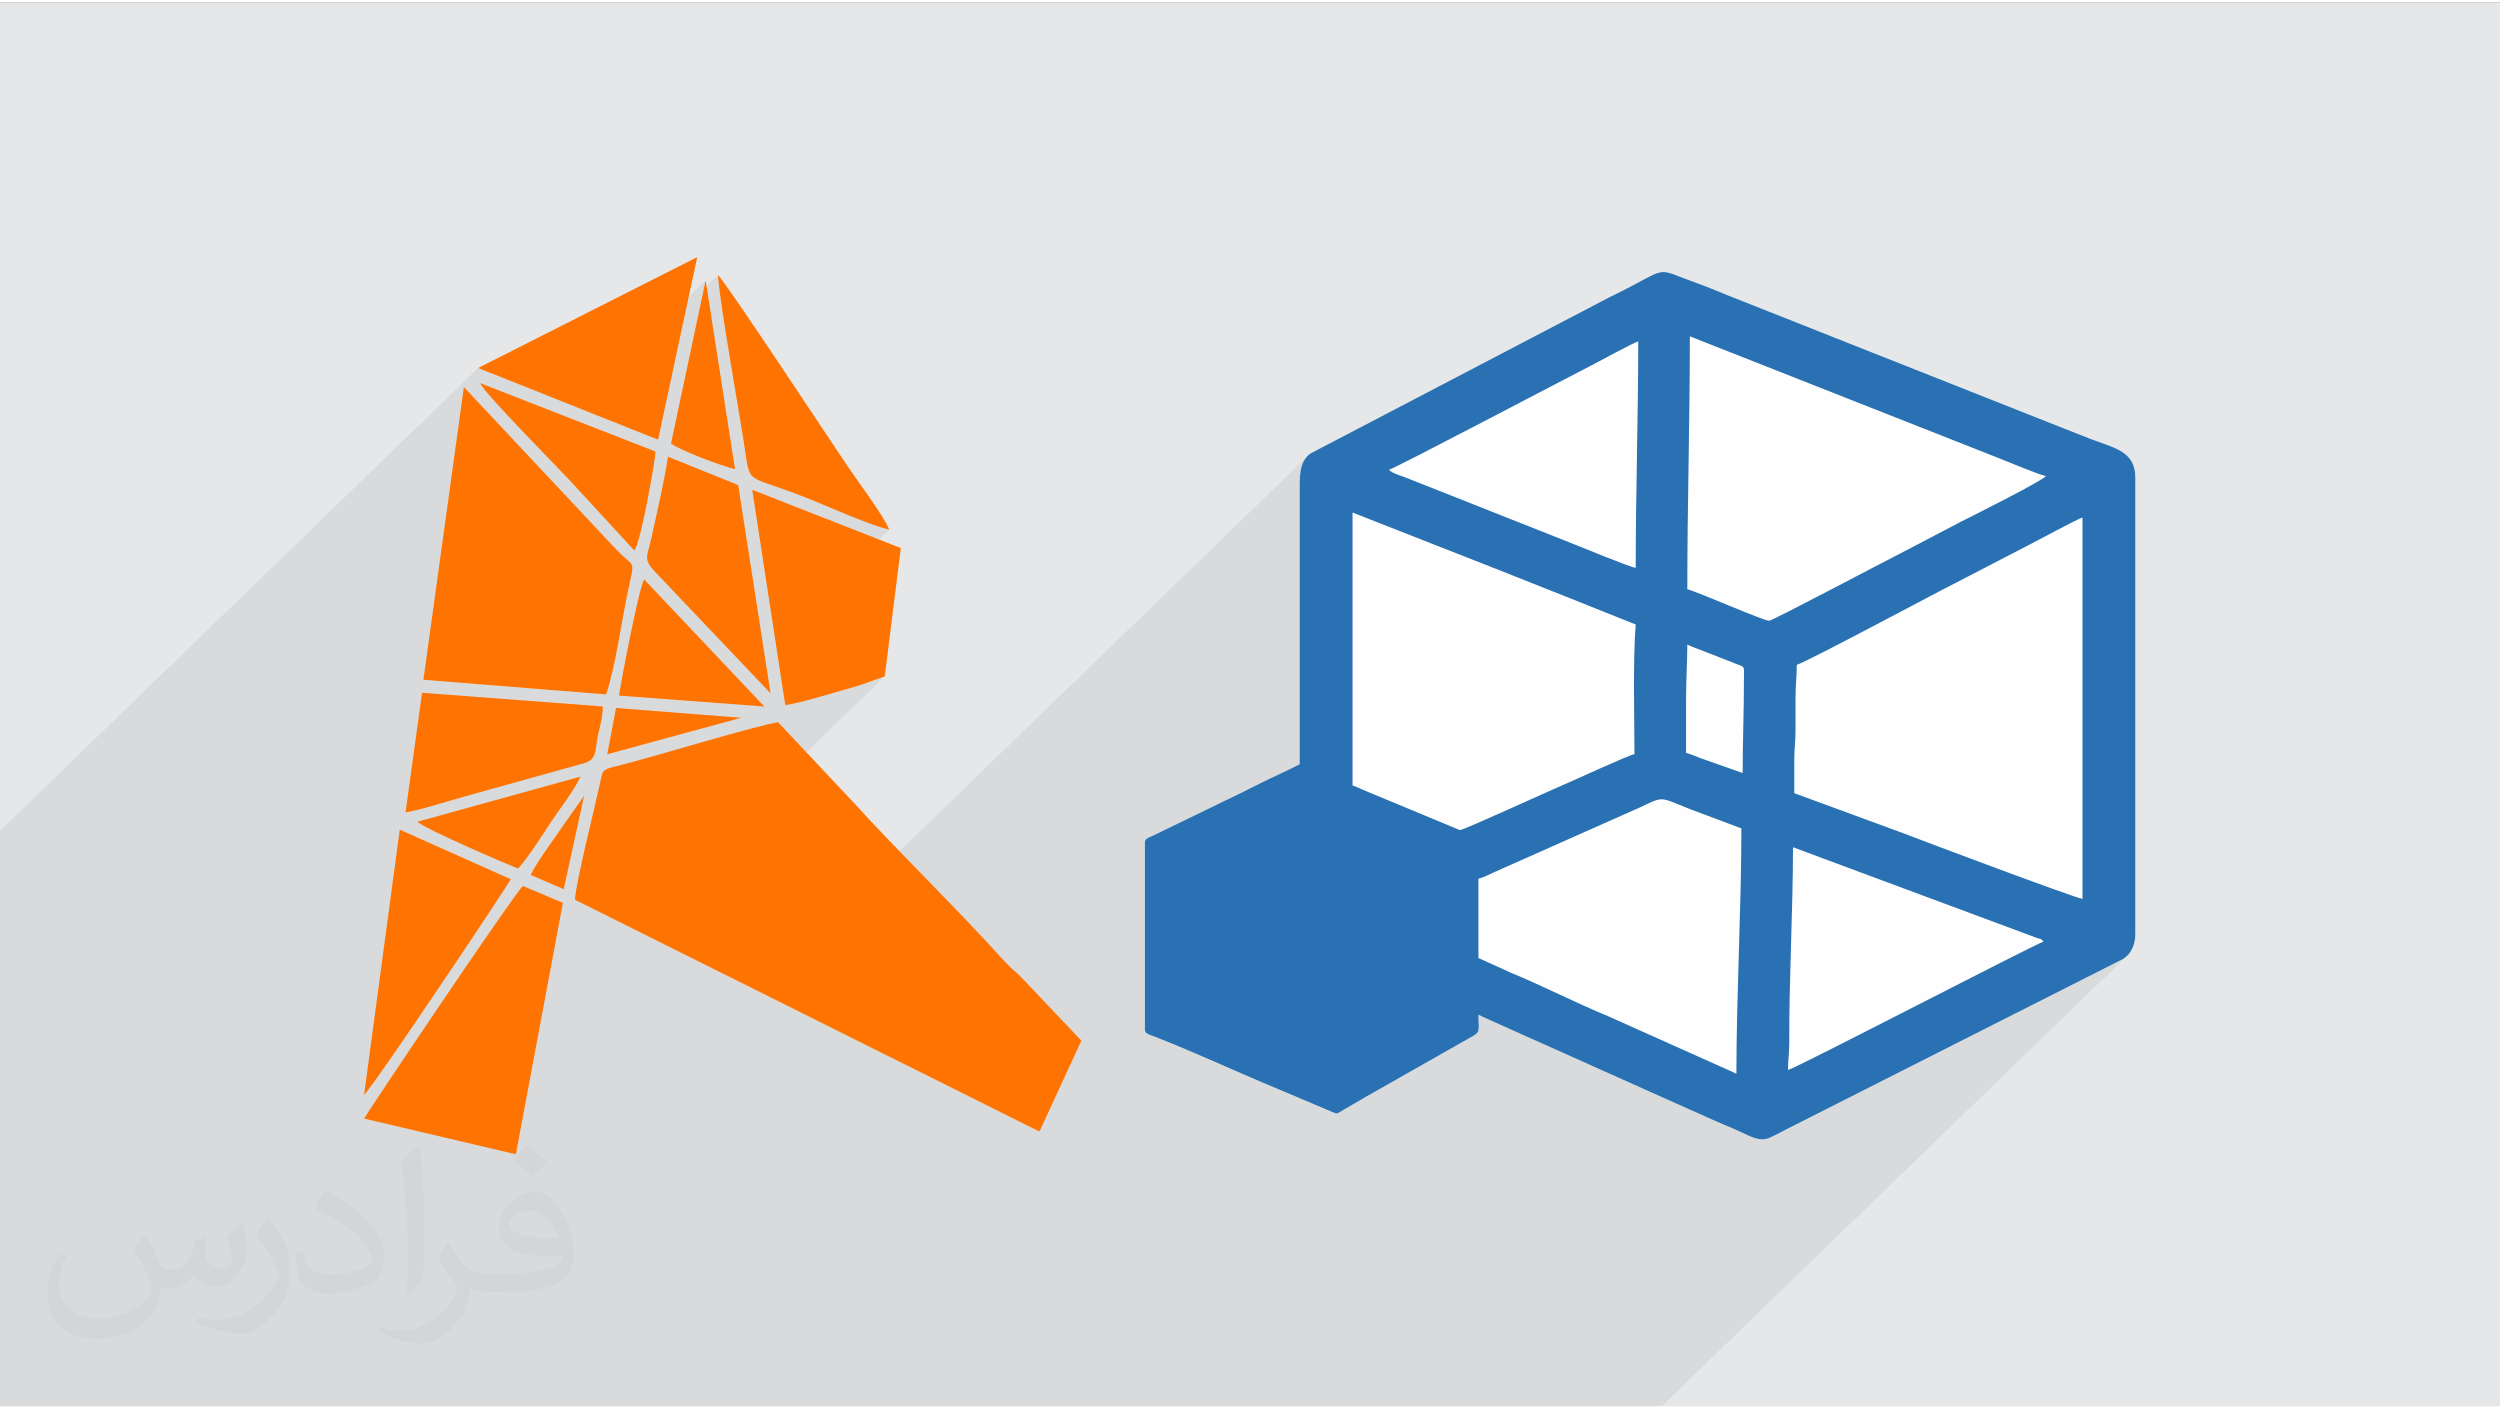 <?xml version="1.0" encoding="UTF-8"?>
<!DOCTYPE svg PUBLIC "-//W3C//DTD SVG 1.0//EN" "http://www.w3.org/TR/2001/REC-SVG-20010904/DTD/svg10.dtd">
<!-- Creator: CorelDRAW 2017 -->
<svg xmlns="http://www.w3.org/2000/svg" xml:space="preserve" width="355px" height="200px" version="1.0" shape-rendering="geometricPrecision" text-rendering="geometricPrecision" image-rendering="optimizeQuality" fill-rule="evenodd" clip-rule="evenodd"
viewBox="0 0 35509 19937"
 xmlns:xlink="http://www.w3.org/1999/xlink">
 <rect x="0" y="0" width="35509" height="19937" fill="#808080" stroke="none"/>
 <g id="Layer_x0020_1">
  <g id="_1553107160752">
   <path fill="#E6E7E8" d="M0 0l35509 0 0 19937 -35509 0 0 -19937z"/>
   <path fill="#373435" fill-opacity="0.078" d="M23403 19937l-1194 0 -73 0 -1672 0 -369 0 -308 0 -325 0 -843 0 -1352 0 -153 0 -414 0 -209 0 -480 0 -444 0 -63 0 -20 0 -22 0 -50 0 -157 0 -145 0 -23 0 -214 0 -222 0 -8 0 -108 0 -111 0 -61 0 -88 0 -627 0 -45 0 -35 0 -308 0 -164 0 -304 0 -510 0 -302 0 -1047 0 -207 0 -422 0 -198 0 -400 0 -665 0 -277 0 -132 0 -171 0 -158 0 -73 0 -222 0 -46 0 -345 0 -383 0 -526 0 -121 0 -273 0 -216 0 -109 0 -1357 0 -1001 0 -1773 0 -225 0 -679 0 -89 0 -128 0 -130 0 -16 0 -104 0 -60 0 -5 0 -422 0 0 -200 0 -22 0 -26 0 -213 0 -52 0 -92 0 -32 0 -79 0 -194 0 -145 0 -35 0 -355 0 -136 0 -134 0 -62 0 -480 0 -305 0 -110 0 -19 0 -166 0 -4 0 -25 0 -316 0 -1 0 -185 0 -43 0 -870 0 -27 0 -118 0 -49 0 -184 0 -443 0 -1074 0 -91 0 -1645 0 -164 0 -75 6791 -6573 1379 549 1853 -1793 -24 114 198 -191 8 92 13 116 19 138 22 156 26 171 29 182 31 191 32 196 33 198 33 196 32 192 31 183 28 173 26 158 22 141 17 119 21 121 29 84 46 60 74 46 110 44 156 54 213 75 278 108 121 50 137 57 146 62 151 62 151 59 145 55 135 45 119 34 -1619 1566 141 923 76 -10 116 -25 144 -38 159 -44 165 -47 156 -45 136 -40 105 -30 357 -127 -3660 3542 1830 913 7871 -7618 4250 -2221 31 -16 31 -15 32 -15 31 -16 32 -16 31 -15 31 -16 31 -16 193 -102 136 -72 98 -43 79 -17 77 8 95 30 129 50 183 68 56 20 55 21 54 21 53 22 54 22 53 22 54 22 56 22 4290 1699 110 43 107 42 107 43 106 42 105 42 106 42 108 42 109 43 121 45 118 42 110 43 98 51 82 62 64 79 41 100 14 127 0 6489 -3 58 -9 55 -14 50 -20 47 -24 42 -29 37 -33 33 -6593 6381 -201 0z"/>
   <g>
    <g>
     <path fill="#FF7300" d="M11051 10224c-293,45 -1692,466 -2128,581 -387,103 -351,61 -398,276 -82,372 -351,1441 -358,1665l6591 3289c5,-6 13,-15 16,-19l585 -1269 -819 -864c-92,-100 -182,-163 -274,-265 -697,-773 -1487,-1531 -2157,-2269l-1058 -1125z"/>
    </g>
    <g>
     <path fill="#FF7300" d="M6014 9621l2593 208c127,-349 229,-1079 310,-1461 103,-485 106,-317 -160,-593l-2168 -2311 -575 4157z"/>
    </g>
    <g>
     <path fill="#FF7300" d="M7995 12790l-569 -240c-153,155 -2220,3227 -2253,3304l2154 507 668 -3571z"/>
    </g>
    <g>
     <path fill="#FF7300" d="M11153 9979c138,-2 831,-216 1057,-279l357 -127 228 -1822 -2110 -828 468 3056z"/>
    </g>
    <g>
     <path fill="#FF7300" d="M6791 5193l2556 1018 556 -2593 -3112 1575z"/>
    </g>
    <g>
     <path fill="#FF7300" d="M5171 15520c181,-193 2053,-2991 2083,-3066l-1576 -704 -507 3770z"/>
    </g>
    <g>
     <path fill="#FF7300" d="M5760 11505c259,-45 602,-162 860,-232l1691 -471c169,-57 141,-185 176,-363 29,-147 80,-295 73,-439l-2565 -194 -235 1699z"/>
    </g>
    <g>
     <path fill="#FF7300" d="M10945 9814l-460 -2958 -997 -403c-56,369 -154,779 -232,1138 -64,289 -122,313 40,488l1649 1735z"/>
    </g>
    <g>
     <path fill="#FF7300" d="M12631 7490c-83,-203 -447,-687 -592,-902 -221,-325 -1738,-2629 -1842,-2716 26,418 320,2026 402,2602 55,381 89,250 927,592 298,121 814,353 1105,424z"/>
    </g>
    <g>
     <path fill="#FF7300" d="M9010 7785c99,-132 303,-1325 301,-1405l-2493 -973c73,162 1158,1248 1369,1484l823 894z"/>
    </g>
    <g>
     <path fill="#FF7300" d="M9149 8196c-76,129 -319,1400 -357,1650l2064 155 -1707 -1805z"/>
    </g>
    <g>
     <path fill="#FF7300" d="M7358 12302c106,-102 363,-499 457,-645 114,-175 344,-466 429,-660l-2317 641c135,116 1380,650 1431,664z"/>
    </g>
    <g>
     <path fill="#FF7300" d="M9531 6266c157,111 705,312 909,364l-417 -2681 -492 2317z"/>
    </g>
    <g>
     <path fill="#FF7300" d="M10527 10161l-1777 -139 -125 657 1902 -518z"/>
    </g>
    <g>
     <path fill="#FF7300" d="M8296 11271c-126,174 -259,367 -385,548 -97,139 -313,438 -373,574l469 203 289 -1325z"/>
    </g>
    <path fill="#FEFEFE" d="M18460 10821c-179,94 -371,176 -554,268 -92,46 -177,88 -274,137l-1251 607c-50,24 -119,40 -119,96l0 2663c0,58 72,73 122,92 525,201 1217,523 1770,751l804 340c51,11 32,9 145,-57 97,-57 191,-110 294,-171l1471 -835c173,-95 131,-85 131,-334 80,42 156,71 244,113l2753 1233c174,74 323,148 496,219 88,37 164,68 249,109 330,160 327,107 637,-48l4783 -2420c101,-68 168,-189 168,-350l0 -6489c0,-378 -321,-421 -648,-549 -294,-114 -562,-224 -858,-339l-4290 -1699c-150,-60 -282,-118 -435,-172 -575,-204 -386,-237 -990,78 -82,43 -167,84 -250,125l-4250 2221c-163,131 -148,323 -148,603l0 3808z"/>
    <path fill="#2971B2" d="M25396 15164c0,-148 18,-224 18,-375 -4,-920 53,-1894 53,-2789l3453 1284c69,25 68,7 105,57 -114,30 -3508,1795 -3629,1823zm-733 54c-74,-39 -140,-63 -220,-101l-1606 -719c-423,-172 -947,-440 -1371,-613l-467 -212 0 -1126c80,-19 152,-62 227,-94l2067 -919c402,-188 235,-142 948,113l493 185c0,1108 -71,2375 -71,3486zm858 -5810c122,-28 2025,-1049 2276,-1173l1013 -525c115,-57 703,-378 769,-393l0 5416c-98,-8 -2308,-839 -2551,-934l-1543 -567c0,-155 0,-310 0,-465 0,-175 19,-280 18,-447 0,-155 0,-310 0,-465 0,-174 18,-275 18,-447zm-769 1538l-595 -210c-61,-24 -151,-63 -209,-76 0,-257 0,-513 0,-769 0,-277 18,-508 18,-769 61,30 134,54 204,82l515 201c103,40 85,14 85,236 0,455 -18,850 -18,1305zm-1537 -268c-67,5 -905,393 -998,431 -165,67 -1434,652 -1483,647l-1383 -575c-56,-23 -84,-43 -140,-57l0 -3878 2015 791c339,136 656,259 998,396 175,70 324,129 498,199l511 204c-41,492 -18,1345 -18,1842zm1913 -1895c-83,0 -1023,-415 -1162,-447 0,-1196 36,-2393 36,-3593l4410 1739c75,30 578,239 648,245 -43,65 -1006,549 -1209,650l-739 387c-201,100 -1936,1019 -1984,1019zm-1895 -751c-71,-6 -796,-304 -878,-337 -299,-119 -583,-230 -884,-350 -298,-119 -575,-226 -871,-345l-653 -258c-56,-22 -183,-57 -218,-104 87,-20 2546,-1315 2867,-1478 103,-52 608,-330 673,-345 0,1050 -36,2157 -36,3217zm-4773 2789c-179,94 -371,176 -554,268 -92,46 -177,88 -274,137l-1251 607c-50,24 -119,40 -119,96l0 2663c0,58 72,73 122,92 525,201 1217,523 1770,751l804 340c51,11 32,9 145,-57 97,-57 191,-110 294,-171l1471 -835c173,-95 131,-85 131,-334 80,42 156,71 244,113l2753 1233c174,74 323,148 496,219 88,37 164,68 249,109 330,160 327,107 637,-48l4783 -2420c101,-68 168,-189 168,-350l0 -6489c0,-378 -321,-421 -648,-549 -294,-114 -562,-224 -858,-339l-4290 -1699c-150,-60 -282,-118 -435,-172 -575,-204 -386,-237 -990,78 -82,43 -167,84 -250,125l-4250 2221c-163,131 -148,323 -148,603l0 3808z"/>
   </g>
   <path fill="#373435" fill-opacity="0.031" d="M2068 17507c68,103 111,202 155,311 31,63 48,183 199,183 43,0 106,-15 162,-45 63,-33 111,-83 135,-159l61 -202 145 -72 10 11c-20,76 -25,148 -25,205 0,169 146,233 262,233 68,0 128,-33 128,-95 0,-80 -34,-216 -77,-337 68,-68 135,-136 213,-191l12 6c34,144 53,286 53,380 0,93 -41,196 -75,264 -70,131 -194,236 -344,236 -113,0 -239,-57 -326,-162l-5 0c-83,101 -209,193 -412,193l-63 0c-9,134 -39,229 -82,313 -121,237 -479,403 -816,403 -470,0 -704,-271 -704,-631 0,-223 72,-430 184,-577l92 37c-71,134 -117,262 -117,385 0,338 274,498 591,498 293,0 656,-187 722,-403 -25,-237 -114,-348 -250,-564 41,-72 95,-144 160,-220l12 0zm5408 -1272c100,62 197,136 291,221 -53,74 -119,142 -201,201 -94,-76 -189,-142 -286,-212 66,-74 131,-146 196,-210zm51 924c-159,0 -290,105 -290,183 0,167 319,219 702,216 -49,-195 -216,-399 -412,-399zm-358 893c208,0 390,-6 528,-41 155,-39 285,-117 285,-171 0,-14 0,-31 -4,-45 -88,8 -187,8 -274,8 -281,0 -496,-64 -581,-222 -22,-43 -36,-93 -36,-148 0,-152 65,-303 181,-405 97,-85 204,-138 313,-138 196,0 353,158 462,407 60,136 102,292 102,490 0,131 -37,243 -119,325 -153,148 -433,204 -864,204l-196 0 0 0 -51 0c-107,0 -184,-19 -245,-66l-9 0c2,24 5,49 5,72 0,97 -32,220 -97,319 -192,286 -400,409 -579,409 -181,0 -404,-70 -605,-160l36 -70c66,27 155,45 279,45 324,0 750,-313 803,-617 -12,-25 -34,-58 -65,-93 -94,-113 -155,-208 -211,-306 49,-95 92,-171 134,-239l16 -2c138,282 264,444 545,444l44 0 0 0 203 0zm-1405 299c25,-130 27,-276 27,-412l0 -202c0,-376 -48,-923 -87,-1279 68,-75 162,-161 237,-219l22 7c51,448 63,969 63,1448 0,126 -5,249 -17,340 -7,113 -73,199 -213,331l-32 -14zm-1445 -595c7,177 94,317 397,317 189,0 348,-50 525,-134 31,-14 48,-33 48,-49 0,-111 -84,-258 -227,-391 -138,-126 -322,-237 -494,-311 -58,-25 -77,-51 -77,-76 0,-52 67,-159 123,-235l19 -2c197,103 417,255 579,426 148,157 240,315 240,488 0,127 -39,249 -102,360 -215,109 -445,191 -673,191 -276,0 -465,-129 -465,-434 0,-33 0,-84 12,-150l95 0zm-500 -502l172 278c63,102 121,214 121,391l0 226c0,183 -116,379 -305,572 -148,132 -278,187 -399,187 -179,0 -385,-55 -622,-158l26 -70c75,20 162,37 269,37 341,-2 690,-251 850,-556 19,-35 26,-68 26,-90 0,-35 -19,-74 -34,-109 -87,-165 -184,-315 -290,-453 55,-88 111,-173 172,-257l14 2z"/>
  </g>
 </g>
</svg>
